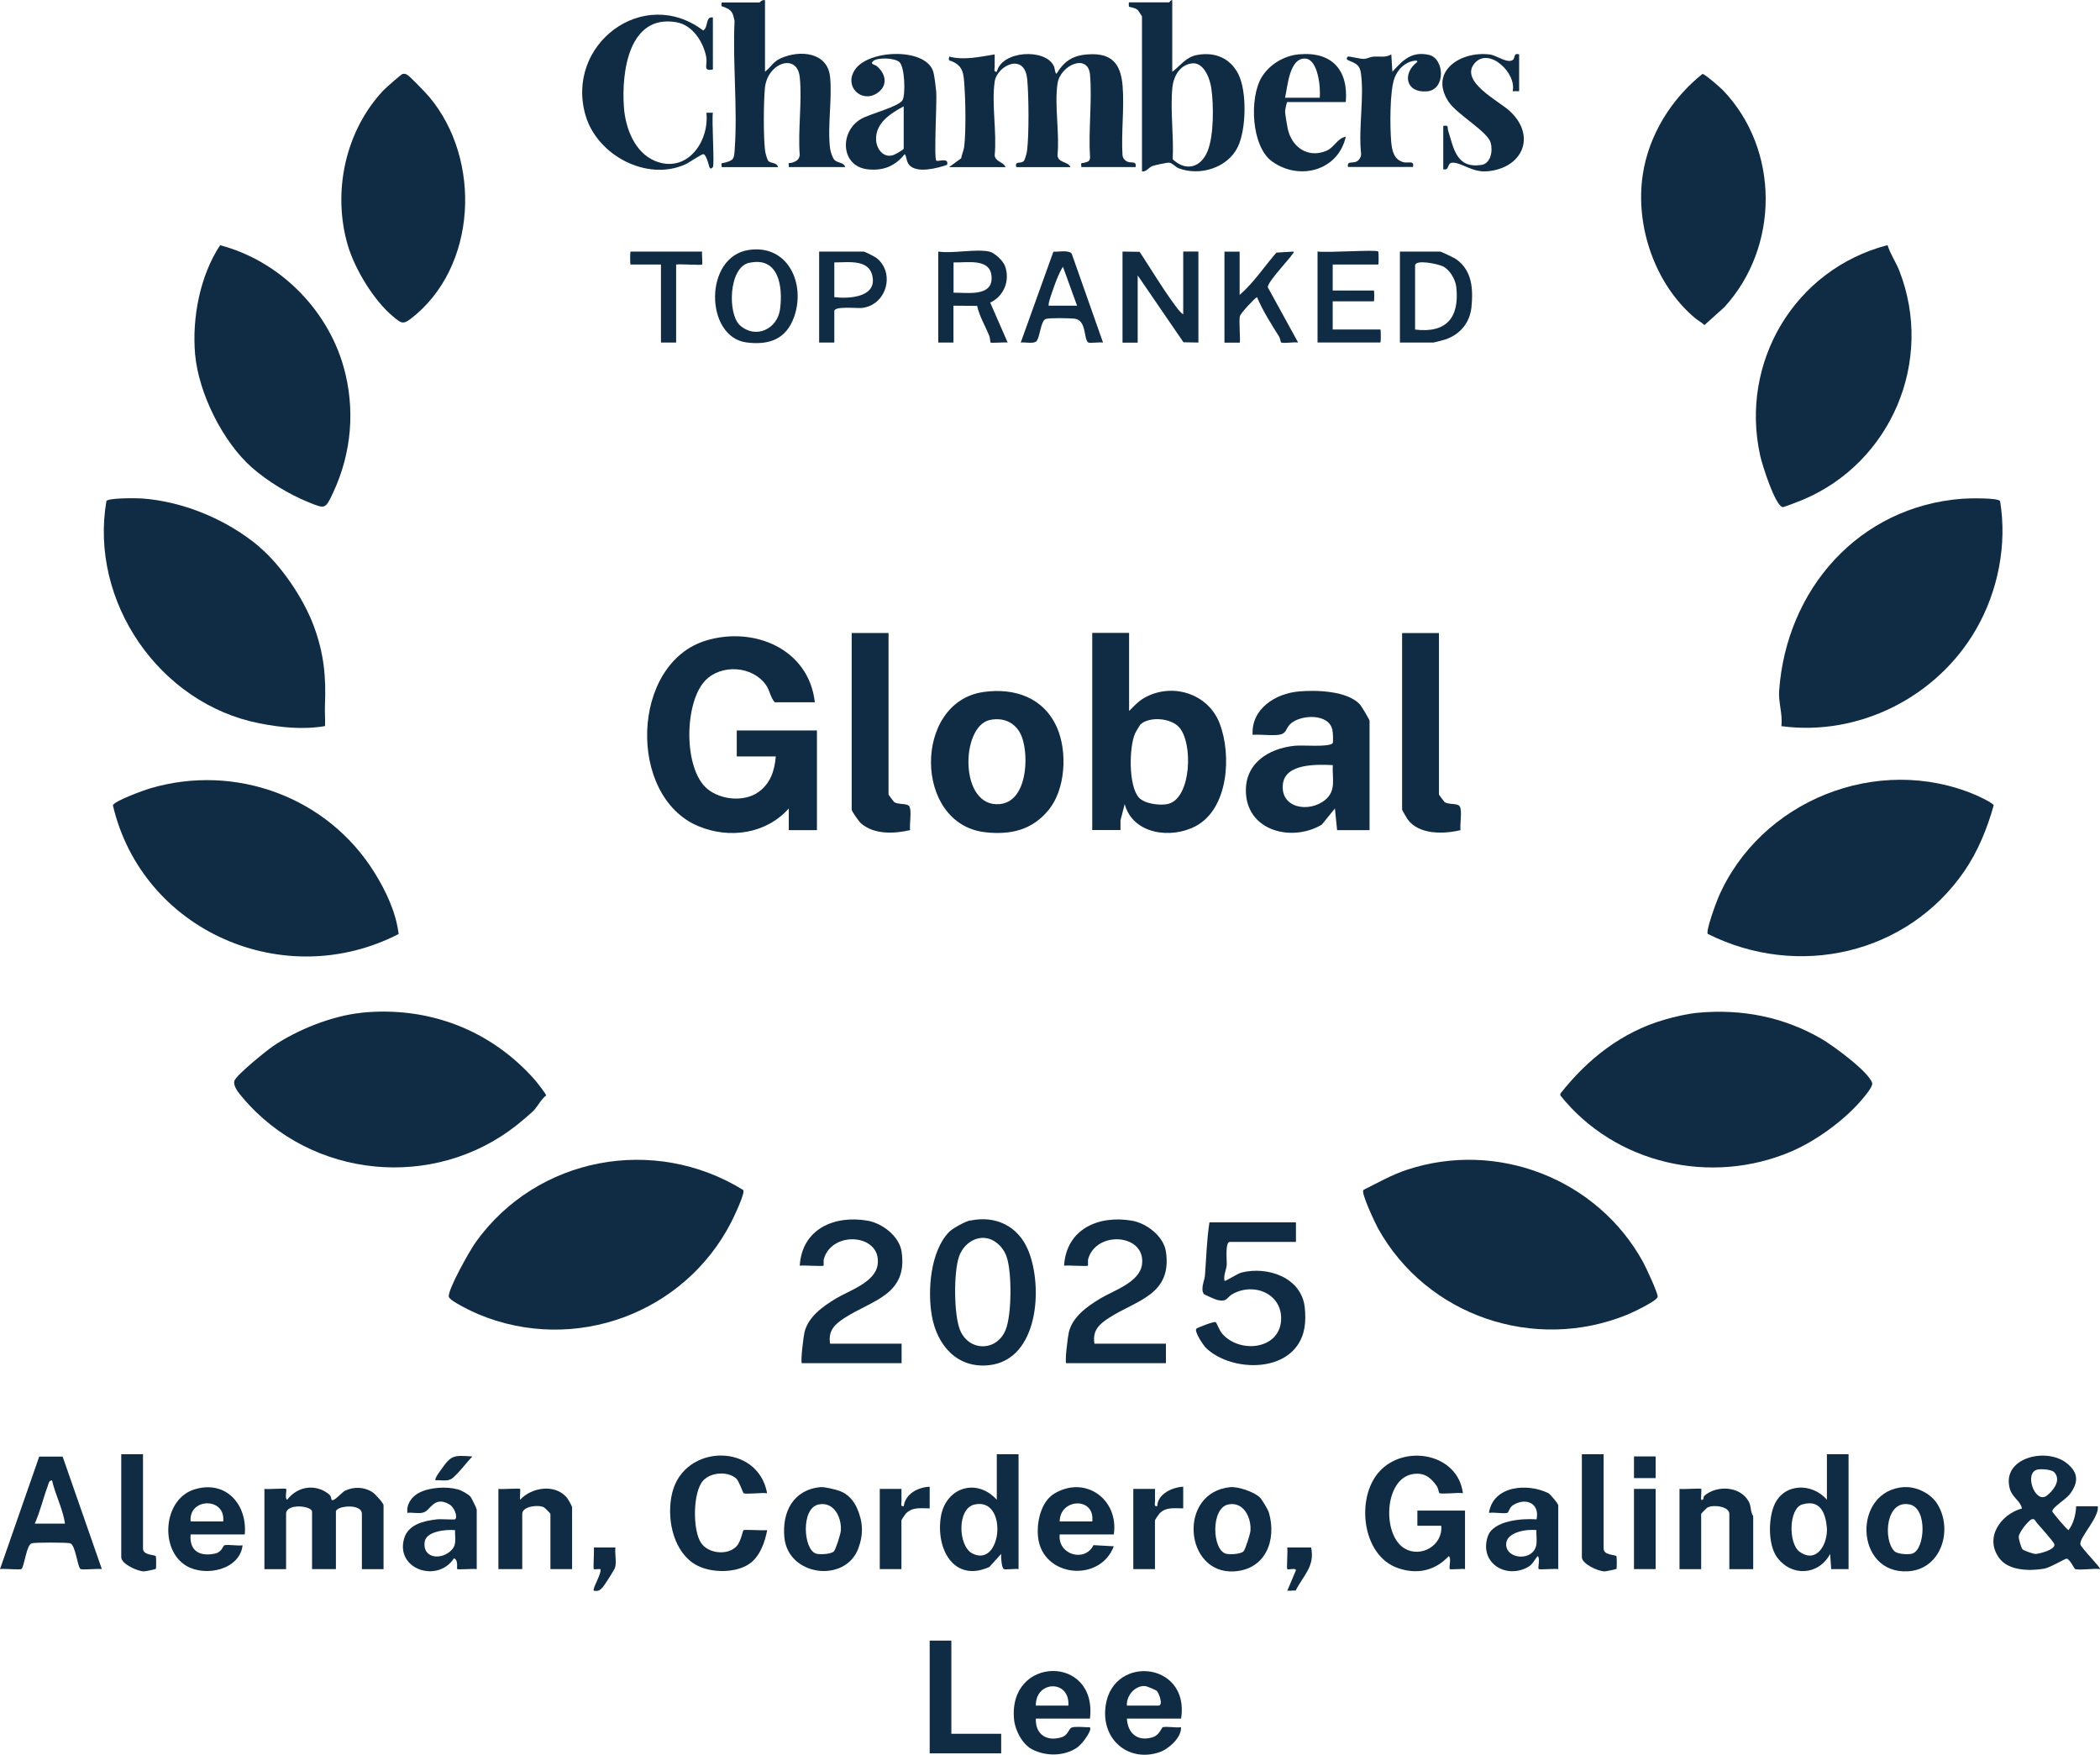 <svg xmlns="http://www.w3.org/2000/svg" id="Layer_2" width="239.37" height="200" viewBox="0 0 239.37 200"><defs><style>.cls-1{fill:#102c44;}</style></defs><g id="Layer_1-2"><path class="cls-1" d="M227.98,57.1c.82,4.96-.23,10.29-2.74,14.63-4.44,7.7-13.34,12.22-22.19,11.03.17-1.39-.36-2.7-.25-4.08.84-11.51,9.06-20.95,20.89-21.84.72-.05,3.95-.13,4.29.26Z"></path><path class="cls-1" d="M41.19,115.42c7.65-.77,14.79,1.96,19.83,7.72.19.22,1.26,1.57,1.23,1.71-.62.48-.95,1.25-1.46,1.76-.43.42-1.37,1.2-1.86,1.6-9.47,7.51-23.46,6.13-31.25-3.09-.43-.5-1.14-1.32-.96-1.94.19-.65,3.67-3.45,4.43-3.97,2.76-1.86,6.73-3.45,10.05-3.78Z"></path><path class="cls-1" d="M29.57,62.34c2.49,2.11,5.02,5.85,6.19,8.99s1.42,5.84,1.28,9.07c-.03.78.04,1.57.01,2.35-2.49.43-5,.17-7.47-.31-11.4-2.23-19.42-13.88-17.45-25.34.26-.37,3.4-.33,4.06-.29,4.78.35,9.74,2.44,13.39,5.52Z"></path><path class="cls-1" d="M194.67,106.45c-.28-.28.92-3.51,1.17-4.11,4.75-11.1,18.19-16.5,29.37-11.73.39.17,1.98.91,2.04,1.18-.73,2.62-1.79,5.24-3.34,7.49-6.52,9.5-18.99,12.3-29.24,7.16Z"></path><path class="cls-1" d="M45.44,106.45c-13.06,6.72-29.21-.34-32.57-14.66.1-.49,3.56-1.74,4.24-1.94,9.76-2.88,20.26,1.01,25.59,9.62,1.31,2.11,2.44,4.52,2.74,6.98Z"></path><path class="cls-1" d="M193.6,115.42c4.94-.45,9.7.48,13.98,2.95,1.3.75,5.42,3.75,5.82,5.06.12.4-.86,1.53-1.21,1.94-1.98,2.32-5.18,4.65-7.98,5.85-9.17,3.93-20.11,1.44-26.35-6.37v-.21c3.08-3.92,6.99-7.01,11.84-8.42,1.2-.35,2.66-.69,3.89-.8Z"></path><path class="cls-1" d="M84.71,135.63c.29.26-1.11,3.17-1.36,3.66-5.35,10.42-17.86,15.03-28.76,10.52-.61-.25-3.33-1.53-3.43-2.01-.16-.79,2.44-5.37,3.08-6.25,6.97-9.7,20.3-12.2,30.47-5.93Z"></path><path class="cls-1" d="M155.39,135.63c1.63-.82,3.23-1.73,4.98-2.31,10.31-3.41,21.72,1.05,26.92,10.52.31.57,1.73,3.59,1.66,3.97-.1.47-2.83,1.76-3.43,2.01-10.62,4.34-22.9.16-28.45-9.83-.31-.56-1.97-4.08-1.66-4.35Z"></path><path class="cls-1" d="M28.72,53.29c-3.27-2.87-6.07-8.4-6.48-12.9-.37-4.14.56-8.98,2.85-12.44,6.66,1.74,12.17,7.19,14.06,13.81,1.37,4.81.94,9.86-1.18,14.39-.9,1.93-.91,1.86-2.9,1.05-2.14-.87-4.62-2.38-6.35-3.91Z"></path><path class="cls-1" d="M215.15,27.93c.32,1.04.97,1.95,1.36,2.96,3.98,10.26-.95,21.82-10.99,26.06-.33.14-2.2.87-2.32.85-.88-.19-2.34-4.86-2.56-5.85-2.37-10.67,3.94-21.26,14.5-24.01Z"></path><path class="cls-1" d="M196.54,35.02l-2.26,2.03c-.34-.33-.76-.53-1.12-.84-4.55-3.86-6.78-10.47-5.91-16.29.68-4.54,3.27-8.67,6.8-11.49.23-.05,2.03,1.54,2.33,1.84,6.5,6.76,6.47,17.88.16,24.75Z"></path><path class="cls-1" d="M45.85,8.44c.25-.07.38-.02.59.1.27.14,2.14,2.09,2.47,2.48,6.04,7.16,5.5,19.49-2.1,25.32-.91.7-1.14.44-1.98-.25-2.2-1.8-4.39-5.42-5.19-8.15-1.77-6.05-.3-13.02,4.08-17.66.25-.26,1.99-1.79,2.13-1.83Z"></path><path class="cls-1" d="M92.88,80.04h-4.57c-.5-.56-.55-1.33-1-1.97-1.53-2.18-5.08-2.42-6.92-.51-2.41,2.51-2.51,10.09.25,12.36,1.53,1.25,4.16,1.51,5.8.36,1.38-.98,1.85-2.43,1.99-4.07h-4.45v-2.96h9.14v11.36h-3.21s0-2.47,0-2.47c-2.58,2.9-6.76,3.5-10.3,2.02-8.14-3.39-7.73-18.6.91-21.17,5.47-1.63,11.67.98,12.36,7.04Z"></path><path class="cls-1" d="M128.7,72.14v8.89c.78-.77,1.24-1.32,2.3-1.78,3.11-1.35,6.79,0,8.02,3.19,1.38,3.58,1.03,9.73-2.74,11.72-2.81,1.49-7.16.92-8.08-2.52l-.48,1.86v1.1s-3.22,0-3.22,0v-22.47h4.2ZM129.99,82.57c-.06.06-.54.86-.6,1-.7,1.57-.77,6,.43,7.33.66.73,2.52.96,3.41.7,2.57-.75,2.78-6.96,1.16-8.73-.95-1.05-3.39-1.24-4.4-.3Z"></path><path class="cls-1" d="M156.12,94.61h-3.71l-.25-2.47-1.49,1.84c-3.26,1.96-8.3.85-8.64-3.44-.27-3.44,2.46-5.24,5.58-5.55.88-.09,3.83.19,4.29-.28.09-.1.04-1.26-.03-1.54-.41-1.89-3.61-1.75-4.78-.67-.58.53-.38,1.17-1.46,1.26-.91.08-1.93-.08-2.85-.01-.17-2.97,2.61-4.72,5.3-4.95,1.99-.17,5.49-.07,6.93,1.48.19.21,1.1,1.75,1.1,1.86v12.47ZM151.92,87.2c-1.74-.08-5.37-.22-5.68,2.11-.37,2.79,2.95,3.38,4.82,1.85,1.29-1.06.77-2.48.86-3.96Z"></path><path class="cls-1" d="M112.08,78.87c3.57-.51,6.9.63,8.41,4.07,1.19,2.73.97,6.97-.93,9.33s-4.41,2.9-7.27,2.58c-8.18-.93-8.21-14.84-.2-15.98ZM112.81,82.06c-3.34.74-3.48,10.06,1.18,9.58,3.08-.32,3.32-5.4,2.49-7.65-.58-1.56-2.02-2.29-3.66-1.93Z"></path><path class="cls-1" d="M108.19,19.04l1.36-.99c.09-.44.31-.95.36-1.37.2-1.78.15-5.08.02-6.91-.09-1.35-.12-2.23-1.42-2.78-.34-.14-.4,0-.32-.54,1.7.44,3.48.03,5.19-.25.01.45-.01.91,0,1.36,0,.28-.16.68.25.61.58-2.42,5.51-2.67,6.48-.67.16.32.1.73.31.92.91-1.51,1.91-2.13,3.69-2.23,2.61-.15,3.64,1.07,3.85,3.58s-.17,5.35-.01,7.91c.02.26.16.47.36.63.54.43,1.28-.11,1.13.73h-6.18c-.07-.65.01-.39.36-.5s.62-.12.63-.6c-.2-3.05.25-6.38,0-9.4-.2-2.52-3.4-1.14-3.71,1-.36,2.44.25,5.62,0,8.15.07.92,1.18.66,1.48,1.36h-6.18c-.21-.79.57-.31.88-.73.12-.15.32-.9.35-1.13.23-1.86.2-6.25.02-8.15-.3-3.12-3.44-1.57-3.71.26-.37,2.51.26,5.79,0,8.39.05.75.99.74,1.24,1.36h-6.42Z"></path><path class="cls-1" d="M87.2.02v8.15c.7-.54.92-1.14,1.8-1.53,2.18-.98,5.34-.71,5.62,2.14.25,2.56-.32,5.63,0,8.15.04.33.26,1.02.47,1.26.36.43,1.08.26,1.25.85h-6.42c-.08-.65.01-.39.36-.5.48-.16.79-.31.88-.85-.23-2.85.29-6.11,0-8.9s-3.69-1.65-3.97,1.24c-.16,1.67-.18,5.52.02,7.16.03.25.23.97.35,1.13.25.33,1.02.16,1.12.73h-6.42c-.06-.6-.04-.4.35-.51,1.06-.29,1.06-.43,1.14-1.58.33-4.71-.25-9.81-.02-14.57-.2-.94-.27-1.21-1.15-1.57-.35-.14-.39,0-.32-.54h4.32s.31-.36.62-.25Z"></path><path class="cls-1" d="M133.64,8.17c1.01-.76,1.53-1.69,2.89-1.92,1.98-.34,3.7.38,4.62,2.19,1,1.97.91,6.32-.06,8.31-1.16,2.38-4.31,3.35-6.73,2.43-.41-.16-.71-.61-1.11-.64-.21-.02-1.59.28-1.86.37-.47.16-.69.69-1.22.63V1.87s-.39-.64-.5-.74c-.3-.27-.93-.32-.99-.37-.02-.02-.02-.49,0-.49h4.57c.07,0,.18-.3.37-.25v8.15ZM135.79,7.23c-1.36.22-2.04,1.51-2.16,2.79-.25,2.55.18,5.53.04,8.13,1.48,1.4,3.18,1,3.97-.91.73-1.76.71-5.3.43-7.2-.17-1.15-.88-3.03-2.28-2.81Z"></path><path class="cls-1" d="M164.02,72.14v18.4c0,.05.61.85.65.88.5.31,1.46.1,1.71.47.32.46,0,2.07.1,2.72-1.93.47-4.76.53-6.03-1.23-.1-.14-.63-1.04-.63-1.1v-20.13h4.2Z"></path><path class="cls-1" d="M101.28,72.14v18.4c0,.05.61.85.65.88.5.31,1.46.1,1.71.47.32.46,0,2.07.1,2.72-1.79.41-4.03.53-5.55-.73-.27-.22-1.11-1.41-1.11-1.61v-20.13h4.2Z"></path><path class="cls-1" d="M110.59,139.11c2.94-.62,5.5.66,6.62,3.41,1.71,4.17,1.16,12.45-4.46,13.07-3.62.4-5.91-2.23-6.52-5.56-.53-2.88-.19-7.44,1.96-9.63.41-.42,1.84-1.19,2.4-1.31ZM111.84,141.09c-1.21.11-2.17,1.05-2.54,2.17-.6,1.78-.58,6.55.12,8.3,1.01,2.5,4.2,2.5,5.21,0,.7-1.74.72-6.51.12-8.3-.4-1.21-1.57-2.29-2.91-2.17Z"></path><path class="cls-1" d="M147.72,139.32v2.22h-7.53c-.57,0-.33,2.11-.36,2.6-.04.61-.4,1.2-.25,1.84.07.08,1.54-.85,1.9-.94,3-.77,6.91.55,7.25,4.02.15,1.56.04,3.03-.88,4.32-2.2,3.09-7.81,2.7-10.37.26-.31-.3-1.41-1.93-1.1-2.22.1-.1,2.07-.88,2.2-.73.15.17.43.98.76,1.34,1.99,2.24,6.42,1.78,6.68-1.48.24-3.05-3.05-4.47-5.54-3.06-.67.38-.58.93-1.72.67-.19-.04-1.49-.61-1.54-.68-.41-.59.09-1.57.13-2.13.15-2.02.2-4.03.51-6.04h9.88Z"></path><path class="cls-1" d="M91.4,155.37c-.17-.17.18-3.02.3-3.53.43-1.78,2.09-2.94,3.57-3.84s4.5-1.84,4.77-3.88c.47-3.47-5.13-3.93-6.12-.68-.08.26,0,.75-.05.81-.09.1-2.29-.07-2.71,0,.26-4.18,3.92-5.78,7.73-5.13,1.68.29,3.62,1.77,3.88,3.53.72,4.94-3.34,5.51-6.51,7.56-1.13.73-1.88,1.45-1.64,2.93h8.15v2.22h-11.36Z"></path><path class="cls-1" d="M121.53,155.37c-.17-.17.18-3.02.3-3.53.43-1.78,2.09-2.94,3.57-3.84s4.5-1.84,4.77-3.88c.47-3.47-5.13-3.93-6.12-.68-.08.26,0,.75-.05.81-.09.1-2.29-.07-2.71,0,.26-4.18,3.92-5.78,7.73-5.13,1.68.29,3.62,1.77,3.88,3.53.72,4.94-3.34,5.51-6.51,7.56-1.13.73-1.88,1.45-1.64,2.93h8.15v2.22h-11.36Z"></path><path class="cls-1" d="M81.27,19.04c-.36.42-.43-.07-.51-.35s-.33-1.12-.6-1.12c-.21,0-1.65.99-2.04,1.16-4.4,1.99-10.05-1.05-11.37-5.56-2.37-8.08,6.56-14.86,13.4-9.7.62-.33.23-1.64,1.11-1.48v5.93c-1.18.22-.61-.47-.75-1.35-.29-1.73-1.55-3.71-3.38-4.03-5.48-.98-6.31,5.73-6.01,9.71.18,2.38,1.23,5.13,3.54,6.09,3.57,1.48,6.21-2.11,5.86-5.49h.74c-.15.83.2,5.94,0,6.18Z"></path><path class="cls-1" d="M106.71,18.3c.18.18,1.5-.42,1.24.49-1.1.38-3.45,1.01-4.32,0-.33-.38-.26-.88-.5-1.23-1.09,1.37-2.45,1.93-4.21,1.74-3.1-.33-3.27-4.28-.78-5.74,1-.58,4.36-1.41,4.75-2.17.33-.65.25-3.78-.38-4.32-.56-.49-2.44-.53-2.96-.13-.46.36.2.45.32.54,1.15.91,1.39,2.32.06,3.17-1.72,1.1-3.78-.77-2.47-2.72,1.59-2.35,8.33-2.53,8.96.4.11.5.26,1.65.3,2.17.08,1.15-.28,7.51,0,7.79ZM103.01,12.12c-1.5.8-3.21,1.9-3.15,3.78.03,1.04.8,2.12,1.92,1.79.22-.06,1.23-.62,1.23-.76v-4.82Z"></path><path class="cls-1" d="M236.65,171.67h2.47c.2,1.21-2.07,3.5-1.99,4.32.04.39,2.4,2.71,2.24,2.84-.87-.1-1.98.14-2.81.01-.13-.02-.62-1.18-1.01-1.2-.18,0-1.85,1.02-2.53,1.14-1.65.28-4.05.26-5.13-1.19-1.73-2.35.16-5,2.58-5.67-.14-.83-1.09-1.25-1.37-2.21-1.02-3.56,4.11-4.8,6.44-2.98,1.4,1.09,1.41,2.22.37,3.59-.4.53-2.07,1.54-1.97,1.95.03.14,1.7,2.11,1.84,2.12.57-.72.84-1.82.87-2.71ZM234.13,167.77c-.29-.29-1.39-.36-1.81-.3-1.72.26-.35,4.03,1,2.98.76-.6,1.68-1.8.81-2.68ZM230.52,176.56c.16.16,1.25.56,1.54.54.45-.03,2.24-.49,2.11-1.09-.07-.31-1.63-2.01-2-2.45-.15-.18-.23-.51-.57-.41-.39.12-1.43,1.46-1.49,1.96-.03.26.28,1.3.42,1.45Z"></path><path class="cls-1" d="M166.99,178.83c-.34-.06-1.65.08-1.73,0-.14-.14.21-1.24-.12-1.48-1.58,1.69-3.64,2.12-5.81,1.36-4.1-1.42-4.82-8.02-2.1-11,2.9-3.18,8.96-2.05,9.52,2.47-.52-.11-2.44.16-2.69-.02-.05-.03-.13-.58-.3-.81-.73-1.02-1.46-1.56-2.76-1.34-3.23.56-3.48,6.92-.91,8.46,1.89,1.13,4.4-.36,4.19-2.58h-2.72s0-1.73,0-1.73h5.43v6.67Z"></path><path class="cls-1" d="M30.14,169.69c.42.07,2.37-.1,2.47,0,.12.12-.19,1.05.12,1.24,1.14-1.5,3.13-1.86,4.67-.71.43.32.32.61.4.71.23.29,1.16-.86,1.54-1.04,1.01-.47,2.19-.44,3.14.19.28.18,1.24,1.24,1.24,1.47v7.29h-2.47v-6.3c0-1.24-2.96-.93-2.96-.25v6.54h-2.72v-6.54c0-.68-2.96-1-2.96.25v6.3h-2.47v-9.14Z"></path><path class="cls-1" d="M153.4,11.63h-6.67c-.06,0-.26.92-.25,1.09.03.43.21,1.5.3,1.94.46,2.13,2.31,3.4,4.4,2.53.93-.39,1.24-1.43,2.22-1.61-.85,3.86-5.27,5.06-8.39,2.83-2.4-1.72-2.61-7.25-1.21-9.59.88-1.47,2.56-2.48,4.28-2.63,3.73-.33,5.63,1.78,5.32,5.44ZM150.43,11.14c.12-1.11-.18-4.34-1.61-4.46-1.84-.15-2.05,3.16-2.34,4.46h3.95Z"></path><path class="cls-1" d="M87.44,170.19c-.52-.11-2.44.16-2.69-.02-.07-.05-.51-1.36-.82-1.65-.93-.86-2.87-.75-3.76.2-1.23,1.32-1.23,5.72-.25,7.14.85,1.24,3.09,1.44,4.07.33.45-.51.68-1.72.75-1.79.09-.11,2.27.06,2.71-.01-.27,1.42-.86,3.1-2.14,3.91-1.69,1.08-4.76.98-6.39-.21-2.33-1.69-2.95-5.32-2.29-7.98,1.39-5.59,9.76-5.69,10.81.07Z"></path><path class="cls-1" d="M7.14,166.01l4.47,12.82c-.45-.08-2.29.13-2.45-.02-.34-.32-.56-2.74-1.16-2.92-.36-.11-4.03-.11-4.39,0-.6.18-.82,2.6-1.16,2.92-.16.15-2-.07-2.45.02l4.47-12.82h2.68ZM7.41,173.65c-.25-1.69-1.1-3.27-1.48-4.94-.38.04-.38.37-.48.63-.53,1.42-.87,2.93-1.49,4.31h3.46Z"></path><path class="cls-1" d="M164.52,14.35c.68-.11.42.13.55.55.65,2.05.94,4.32,3.78,3.9,1.09-.16,1.33-1.63,1.06-2.55-.36-1.26-3.81-3.2-4.77-4.62-2.31-3.44,1.3-5.85,4.68-5.42.79.1,2,1.06,2.62.62.29-.21.04-.84.72-.63v4.2s-.59-.02-.74,0c.48-2.07-2.69-5.07-4.32-3.21-1.8,2.06,2.74,4.32,3.95,5.43,3.11,2.83,1.55,6.53-2.49,6.9-1.73.16-2.88-.96-3.95-.98-.73-.02-.34.95-1.1.75v-4.94Z"></path><path class="cls-1" d="M210.71,165.74v13.09h-1.98s-.12-1.73-.12-1.73c-1.31,2.46-4.42,2.63-6.06.37-1.04-1.44-.99-4.41-.29-5.98,1.1-2.47,4.29-2.52,5.98-.57v-5.19h2.47ZM205.43,171.46c-1.54.46-1.61,4.47-.29,5.4,1.99,1.42,3.26-.99,3.09-2.83-.16-1.66-.8-3.16-2.79-2.57Z"></path><path class="cls-1" d="M116.1,165.74v13.09c-.36-.07-1.57.11-1.71-.02-.22-.21-.31-1.34-.27-1.71l-1.35,1.49c-4.08,1.83-6.13-2.13-5.52-5.76.57-3.32,4.09-4.43,6.37-1.9v-5.19h2.47ZM111.08,171.47c-2.02.45-1.88,4.75-.24,5.58,3.39,1.72,4.09-6.45.24-5.58Z"></path><path class="cls-1" d="M153.65,19.04c-.15-.89.73-.21,1.25-.85.19-.23.27-.44.24-.74-.31-2.84.38-6.4-.02-9.14-.11-.79-.48-1.04-1.16-1.32-.26-.11-.67-.22-.32-.54.09-.08,1.38.29,1.86.26.37-.03.68-.22,1-.25.73-.07,1.43.15,2.09-.26l.12,1.98c1.19-1.32,2.19-2.36,4.15-1.93,1.8.39,1.96,3.97-.19,4.16-2.43.22-2.88-2.03-1.12-3.35.04-.19-.23-.15-.37-.13-1.08.17-1.86.99-2.23,1.97-.55,1.48-.52,5.62-.37,7.3.09,1,.33,2.02,1.41,2.29.54.13,1.24-.25,1.07.54h-7.41Z"></path><path class="cls-1" d="M54.34,178.83c-.38-.06-2.15.08-2.22,0-.09-.11.17-1.01-.37-1.23-1.88,2.87-6.69,1.25-5.69-2.24.46-1.62,2.23-2.02,3.73-2.2.42-.05,2.01.06,2.09-.01.33-.3-.12-1.39-.65-1.69-1.76-1.03-2.15.68-2.97.92-.53.16-1.25-.03-1.82.04-.13-.97.46-1.83,1.31-2.28,1.22-.64,3.14-.75,4.45-.39.38.1,1.15.52,1.41.81.16.18.73,1.38.73,1.49v6.79ZM51.87,174.39c-1-.09-3.31.1-3.47,1.36-.22,1.77,1.68,2.06,2.85,1.11.9-.73.59-1.42.62-2.47Z"></path><path class="cls-1" d="M56.81,169.69c.42.07,2.37-.1,2.47,0,.07.07-.05.96,0,1.24,1.3-1.41,3.96-1.86,5.32-.26.16.19.61.99.61,1.12v7.04h-2.47v-6.3c0-.05-.64-.69-.74-.74-.67-.34-2.47-.11-2.47.74v6.3h-2.72v-9.14Z"></path><path class="cls-1" d="M191.44,169.69c.41.07,2.37-.1,2.47,0,.07.07-.05.96,0,1.24.4.08.14-.29.41-.5,1.43-1.18,4.01-1.05,4.99.66.34.59.17,1.16.53,1.7v6.05h-2.72v-6.3c0-.86-1.81-1.08-2.47-.74-.1.05-.74.69-.74.74v6.3h-2.47v-9.14Z"></path><path class="cls-1" d="M124.25,195.87h-6.18c-.07,1.81,1.27,2.67,2.98,2.11.72-.24.76-.98,1.13-1.1s1.25-.05,1.7-.03c.3.01.5-.07.36.37-.17.55-.99,1.64-1.49,1.97-1.48.99-3.56.99-5.11.18-1.11-.58-1.93-2.16-2.05-3.38-.73-7.29,9.52-7.46,8.65-.13ZM121.78,194.39c.19-3-3.76-2.87-3.71,0h3.71Z"></path><path class="cls-1" d="M177.61,178.83c-.39-.07-2.13.09-2.22,0-.14-.14.21-1.24-.12-1.48-.44.51-.54.95-1.18,1.29-2.53,1.33-5.48-.57-4.51-3.52.61-1.85,3.94-2.08,5.57-1.96.38-1.86-1.25-2.54-2.71-1.6-.4.26-.46.84-.65.87-.62.09-1.42-.09-2.07-.01.48-3.13,4.43-3.42,6.8-2.23.23.16,1.1,1.18,1.1,1.37v7.29ZM175.14,174.39c-1.08-.15-3.46.22-3.46,1.61,0,1.77,3.17,1.98,3.45,0,.07-.51-.03-1.08,0-1.6Z"></path><path class="cls-1" d="M134.63,195.87h-6.18c.09,1.7,1.25,2.67,2.98,2.11.74-.24.99-1.12,1.12-1.14.61-.09,1.42.09,2.07.01.07,1.18-1.42,2.5-2.46,2.85-3.34,1.13-6.36-1.18-6.19-4.71.31-6.52,9.7-5.81,8.66.87ZM128.45,194.39h3.58c.62,0,.07-1.43-.17-1.68-.09-.09-1.15-.54-1.32-.55-1.17-.09-2.17,1.11-2.09,2.23Z"></path><path class="cls-1" d="M126.97,174.88h-6.18c-.25,2.32,2.88,3.22,3.85,1.22l2.32.13c-1.61,4.2-8.11,3.51-8.63-1-.2-1.69.3-4.09,1.87-5.02,3.52-2.09,7.34.67,6.76,4.66ZM124.5,173.4c.34-2.82-3.69-2.66-3.71,0h3.71Z"></path><path class="cls-1" d="M27.91,174.88h-6.18c-.17,1.86,1.02,2.56,2.79,2.18.81-.18.9-.93,1.06-.95.61-.1,1.43.09,2.07.01-.32,2.79-4.23,3.63-6.41,2.34-3.07-1.81-2.66-7.6.91-8.71s6.05,1.68,5.75,5.13ZM25.44,173.4c.3-2.81-3.97-2.7-3.71,0h3.71Z"></path><path class="cls-1" d="M127.96,28.67l1.94.03c1.29,1.94,2.5,4,3.88,5.88.3.41.68.98,1.09,1.25v-7.16h1.73v10.37l-1.7-.03-5.22-7.62v7.66h-1.73v-10.37Z"></path><path class="cls-1" d="M93.56,169.49c.44-.04,1.72.27,2.17.44.91.34,1.59,1.1,1.97,1.98.68,1.56.73,2.99.13,4.58-1.48,3.95-7.97,3.17-8.42-1.24-.29-2.93,1-5.47,4.15-5.77ZM95.05,176.81c.22-.23.75-1.93.79-2.32.13-1.51-.78-3.41-2.55-3.02-2.03.45-1.72,5.17-.26,5.6.44.13,1.7.06,2.02-.26Z"></path><path class="cls-1" d="M140.25,169.49c.86-.08,2.76.55,3.38,1.2.24.25.92,1.38,1.01,1.71.9,3.12-.37,6.47-3.96,6.69-5.69.35-6.48-9.02-.43-9.6ZM141.74,176.81c.22-.23.75-1.93.79-2.32.13-1.51-.78-3.41-2.55-3.02-1.97.44-1.82,5.13-.26,5.6.44.13,1.7.06,2.02-.26Z"></path><path class="cls-1" d="M217.07,169.49c1.44-.08,3.08.76,3.81,2,1.75,2.96.35,7.37-3.38,7.59-6.13.37-6.39-9.25-.43-9.6ZM215.95,176.8c.35.33,1.54.4,2.01.27,1.46-.43,1.78-5.14-.26-5.6-2.77-.62-3.08,4.06-1.75,5.33Z"></path><path class="cls-1" d="M112.76,28.67c.62.14,1.58,1.04,1.8,1.66.59,1.64-.11,3.41-1.69,4.16l1.99,4.55c-.36-.06-1.88.09-1.96-.01-.04-.04-.03-.49-.13-.73-.44-1.12-1.13-2.23-1.39-3.44l-2.7-.02v4.2h-1.73v-10.37c1.66.25,4.28-.33,5.8,0ZM108.69,33.36c1.37-.04,4.31.5,4.34-1.6.04-2.4-2.69-1.81-4.34-1.85v3.46Z"></path><path class="cls-1" d="M85.4,28.48c4.44-.62,6.43,3.86,5.13,7.6-.89,2.56-2.83,3.28-5.43,2.95-4.77-.61-4.91-9.82.29-10.55ZM85.39,29.95c-2.34.52-2.48,5.84-1.04,7.13,1.77,1.59,4.27.45,4.57-1.87.33-2.54-.15-6.01-3.53-5.25Z"></path><polygon class="cls-1" points="108.44 186.98 108.44 197.6 114.12 197.6 114.12 199.83 105.97 199.83 105.97 186.98 108.44 186.98"></polygon><path class="cls-1" d="M159.57,39.04v-10.37h4.57c.13,0,1.61.71,1.84.87,1.81,1.27,1.95,3.36,1.75,5.43-.18,1.8-1.27,3.13-2.96,3.71-.19.06-1.3.36-1.37.36h-3.83ZM161.3,37.56c3.57.44,5.07-1.36,4.7-4.83-.09-.87-.74-2.01-1.56-2.39-.56-.26-3.14-.82-3.14-.07v7.29Z"></path><path class="cls-1" d="M141.3,28.67v4.94c1.61-1.38,2.8-3.22,4.19-4.82l1.98-.12c.2.17-3.04,3.42-2.96,4.07l3.46,6.3c-.43-.09-1.73.14-1.95-.02-.05-.04-.09-.45-.21-.64-.9-1.43-1.89-2.99-2.53-4.52-.4.25-1.85,1.84-1.94,2.14-.16.55.09,2.93-.04,3.05h-1.73v-10.37h1.73Z"></path><path class="cls-1" d="M157.1,28.67c.05.05.07,1.48,0,1.48h-5.19v2.96h4.69c.06,0,.06,1.23,0,1.23h-4.69v3.21h5.43c.07,0,.07,1.48,0,1.48h-7.16v-10.37c.91.18,6.67-.24,6.92,0Z"></path><path class="cls-1" d="M125.73,39.04c-.36-.07-1.57.11-1.71-.02-.53-.5-.14-2.59-1.61-2.71-.62-.05-2.72-.1-3.2.04-.61.18-.67,2.27-1.12,2.58-.38.27-1.26.04-1.74.11l3.72-10.35c.55.02,1.78-.22,2.09.22l3.57,10.13ZM122.77,34.84l-1.61-4.44c-.43.68-.8,1.64-1.06,2.4-.12.35-.7,1.89-.55,2.04h3.21Z"></path><path class="cls-1" d="M95.1,39.04h-1.73v-10.37h5.06c.14,0,1.27.57,1.49.74,2.16,1.72,1.12,5.42-1.72,5.69-.56.05-3.1-.24-3.1.36v3.58ZM95.1,29.91v3.95c1.48.2,4.58.08,4.39-2.06-.2-2.31-2.63-1.9-4.39-1.89Z"></path><path class="cls-1" d="M16.3,165.74v10.74c0,.79,1.27.68,1.46.88.05.05.06,1.4,0,1.45-.05.04-1.18.28-1.35.28-.72,0-2.59-.84-2.59-1.62v-11.73h2.47Z"></path><path class="cls-1" d="M182.79,165.74v10.74c0,.79,1.27.68,1.46.88.05.05.06,1.4,0,1.45-.05.04-1.18.28-1.35.28-.72,0-2.59-.84-2.59-1.62v-11.73h2.47Z"></path><path class="cls-1" d="M129.19,169.69h2.47c0,.45-.02.91,0,1.36,0,.28-.16.68.25.61.04-1.4,1.72-2.16,2.96-2.22v2.47c-1,0-1.98-.19-2.73.61-.1.11-.49.71-.49.75v5.56h-2.47v-9.14Z"></path><path class="cls-1" d="M100.29,169.69h2.47c0,.45-.02.91,0,1.36,0,.28-.16.68.25.61.21-1.44,1.62-2.15,2.96-2.22v2.47c-1,0-1.98-.19-2.73.61-.1.11-.49.71-.49.75v5.56h-2.47v-9.14Z"></path><path class="cls-1" d="M80.03,28.67c-.05.31.08,1.41,0,1.48-.1.1-2.5-.08-2.96,0v8.89h-1.73v-8.89h-3.46c-.07,0-.07-1.48,0-1.48h8.15Z"></path><rect class="cls-1" x="186.25" y="169.69" width="2.47" height="9.14"></rect><path class="cls-1" d="M149.45,176.36c.45,2.17-.88,3.18-1.76,4.91l-.96.03.99-2.34c0-.3-.88-.02-.99-.12-.09-.08.07-2.06,0-2.47h2.72Z"></path><path class="cls-1" d="M70.15,176.36c-.09.7.15,1.65-.04,2.3-.06.22-1.23,2.06-1.43,2.27-.33.34-.49.44-.99.37-.22-.22.93-1.97.74-2.47-.2-.04-.63.07-.74,0-.1-.07.06-2.07,0-2.46h2.47Z"></path><rect class="cls-1" x="186.25" y="165.99" width="2.47" height="2.47"></rect><path class="cls-1" d="M53.85,165.99c-.58.57-1.86,2.29-2.47,2.6-.51.26-1.18.07-1.73.12-.17-.16.48-1,.63-1.22,1.17-1.67,1.41-1.64,3.56-1.5Z"></path></g></svg>